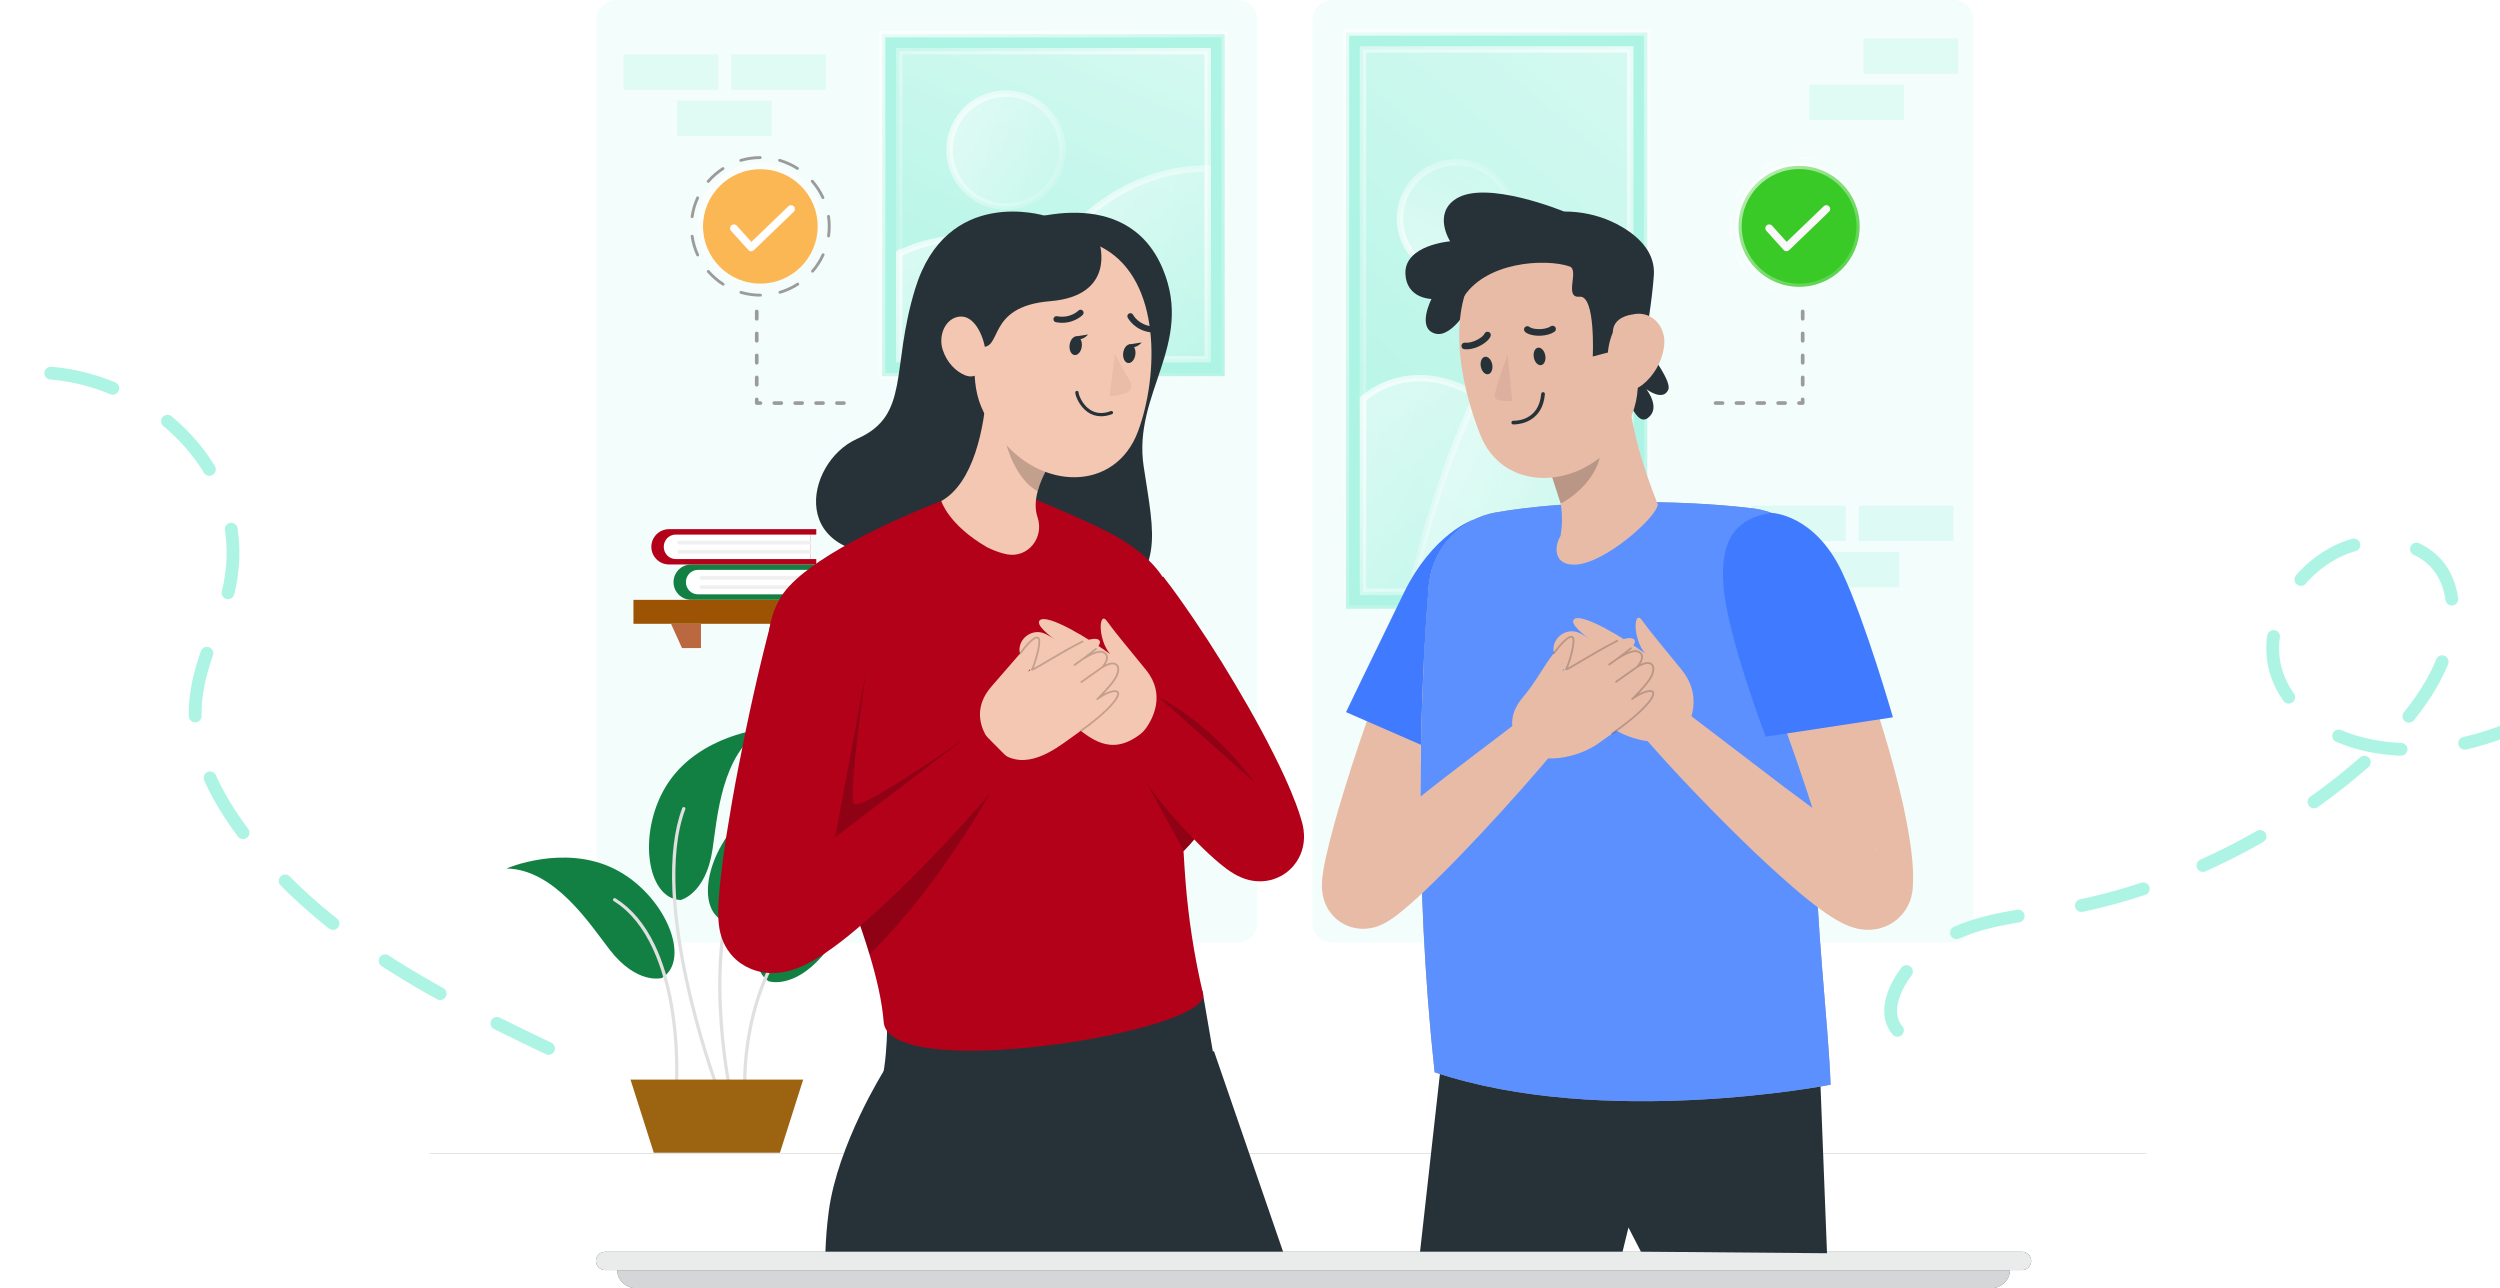 <svg width="390" height="201" viewBox="0 0 390 201" fill="none" xmlns="http://www.w3.org/2000/svg">
<path d="M304.709 147.058H207.892C206.161 147.058 204.752 145.651 204.752 143.923V3.136C204.752 1.407 206.16 0.001 207.892 0.001H304.709C306.44 0.001 307.849 1.407 307.849 3.136V143.922C307.85 145.651 306.441 147.058 304.709 147.058Z" fill="#F3FDFB"/>
<path d="M193.003 147.058H96.186C94.455 147.058 93.046 145.651 93.046 143.923V3.136C93.046 1.407 94.454 0.001 96.186 0.001H193.003C194.734 0.001 196.143 1.407 196.143 3.136V143.922C196.144 145.651 194.735 147.058 193.003 147.058Z" fill="#F3FDFB"/>
<path d="M334.826 179.888H67V180.021H334.826V179.888Z" fill="#E0E0E0"/>
<g filter="url(#filter0_b_696_2636)">
<path d="M191.054 5.833V5.333H190.554H138.116H137.616V5.833V58.183V58.683H138.116H190.554H191.054V58.183V5.833Z" fill="#AEF4E4" stroke="url(#paint0_radial_696_2636)"/>
<path d="M187.9 56.033H188.4V55.533V8.482V7.982H187.9L140.771 7.982H140.271V8.482V55.533V56.033H140.771L187.9 56.033Z" fill="url(#paint1_linear_696_2636)" stroke="url(#paint2_radial_696_2636)"/>
<path d="M161.176 44.848L160.727 44.629L160.641 44.803L160.696 44.99L163.856 55.675L163.962 56.033H164.335H187.9H188.4V55.533V26.78V26.27L187.89 26.28C178.681 26.461 171.883 31.067 167.406 35.596C165.166 37.861 163.5 40.114 162.392 41.8C161.838 42.644 161.424 43.348 161.147 43.842C161.008 44.089 160.904 44.284 160.834 44.418C160.799 44.485 160.773 44.536 160.755 44.572L160.734 44.613L160.729 44.624L160.727 44.627L160.727 44.628C160.727 44.628 160.727 44.629 161.176 44.848Z" fill="url(#paint3_linear_696_2636)" stroke="url(#paint4_radial_696_2636)"/>
<path d="M156.639 38.324C152.563 36.783 148.534 37.067 145.543 37.724C144.045 38.053 142.8 38.477 141.927 38.819C141.491 38.991 141.147 39.142 140.911 39.252C140.792 39.306 140.701 39.35 140.638 39.381C140.607 39.397 140.583 39.409 140.566 39.417L140.547 39.427L140.541 39.43L140.54 39.431L140.539 39.431C140.539 39.431 140.539 39.432 140.771 39.875L140.539 39.432L140.271 39.572V39.875V55.533V56.033H140.771H172.153H172.922L172.61 55.331L172.153 55.533C172.61 55.331 172.61 55.33 172.61 55.33L172.61 55.33L172.609 55.327L172.605 55.319L172.592 55.289C172.58 55.263 172.563 55.225 172.54 55.176C172.494 55.077 172.426 54.933 172.336 54.749C172.156 54.38 171.889 53.852 171.537 53.206C170.835 51.916 169.794 50.157 168.438 48.278C165.736 44.533 161.742 40.253 156.639 38.324ZM156.639 38.324L156.462 38.792L156.639 38.324Z" fill="url(#paint5_linear_696_2636)" stroke="url(#paint6_radial_696_2636)"/>
<path d="M158.342 32.087C163.148 31.313 166.416 26.795 165.639 21.996C164.863 17.197 160.337 13.936 155.532 14.711C150.727 15.485 147.459 20.003 148.235 24.802C149.011 29.601 153.537 32.862 158.342 32.087Z" fill="url(#paint7_linear_696_2636)" stroke="url(#paint8_radial_696_2636)"/>
</g>
<g filter="url(#filter1_b_696_2636)">
<path d="M256.975 5.562V5.062H256.475H210.47H209.97V5.562V94.477V94.977H210.47H256.475H256.975V94.477V5.562Z" fill="#AEF4E4" stroke="url(#paint9_radial_696_2636)"/>
<path d="M253.82 92.326H254.32V91.826L254.32 8.211V7.711H253.82L213.124 7.711H212.624V8.211V91.826V92.326H213.124L253.82 92.326Z" fill="url(#paint10_linear_696_2636)" stroke="url(#paint11_radial_696_2636)"/>
<path d="M235.985 34.976C236.463 30.138 232.923 25.83 228.078 25.353C223.234 24.876 218.918 28.409 218.44 33.247C217.962 38.086 221.503 42.393 226.347 42.87C231.191 43.348 235.507 39.814 235.985 34.976Z" fill="url(#paint12_linear_696_2636)" stroke="url(#paint13_radial_696_2636)"/>
<path d="M220.731 91.827L220.242 91.725L220.117 92.327H220.731H233.472H253.82H254.32V91.827V37.946V37.34L253.725 37.456C247.862 38.598 242.85 42.623 238.644 47.927C234.435 53.236 230.99 59.879 228.269 66.358C225.547 72.84 223.541 79.18 222.216 83.897C221.553 86.257 221.06 88.212 220.732 89.578C220.569 90.261 220.446 90.796 220.365 91.162C220.324 91.345 220.293 91.485 220.273 91.58L220.25 91.688L220.244 91.715L220.243 91.723L220.242 91.725C220.242 91.725 220.242 91.725 220.731 91.827Z" fill="url(#paint14_linear_696_2636)" stroke="url(#paint15_radial_696_2636)"/>
<path d="M213.124 62.485L212.777 62.124L212.624 62.272V62.485V91.827V92.327H213.124H250.995H251.693L251.469 91.667L250.995 91.827C251.469 91.667 251.469 91.666 251.469 91.666L251.468 91.665L251.467 91.661L251.462 91.646L251.442 91.589C251.425 91.539 251.399 91.465 251.365 91.369C251.296 91.177 251.194 90.895 251.058 90.536C250.787 89.816 250.384 88.783 249.85 87.527C248.784 85.016 247.198 81.606 245.121 78.017C240.982 70.866 234.826 62.884 226.845 59.985L226.845 59.985C222.564 58.43 219.052 58.95 216.608 59.87C215.389 60.329 214.438 60.886 213.79 61.331C213.466 61.553 213.217 61.748 213.047 61.889C212.962 61.959 212.896 62.016 212.851 62.056C212.829 62.077 212.811 62.093 212.799 62.104L212.784 62.118L212.78 62.122L212.778 62.123L212.778 62.124C212.777 62.124 212.777 62.124 213.124 62.485Z" fill="url(#paint16_linear_696_2636)" stroke="url(#paint17_radial_696_2636)"/>
</g>
<path d="M103.246 152.571C103.246 152.571 99.373 153.672 95.101 148.145C92.013 144.15 86.549 135.627 79.008 135.481C79.008 135.481 87.956 131.609 95.854 135.553C103.751 139.496 107.965 149.703 103.246 152.571Z" fill="#138043"/>
<path d="M105.553 168.58C105.549 168.58 105.545 168.58 105.54 168.58C105.399 168.573 105.291 168.453 105.298 168.312C105.3 168.26 105.548 162.932 104.488 156.868C103.514 151.302 101.206 143.956 95.746 140.574C95.626 140.499 95.589 140.342 95.663 140.222C95.738 140.103 95.895 140.066 96.015 140.14C98.505 141.682 100.569 144.132 102.15 147.421C103.407 150.038 104.364 153.19 104.993 156.79C106.062 162.908 105.811 168.284 105.808 168.338C105.802 168.474 105.689 168.58 105.553 168.58Z" fill="#E0E0E0"/>
<path d="M106.177 140.402C106.177 140.402 110.097 139.485 111.141 132.582C111.896 127.594 112.523 117.493 119.042 113.707C119.042 113.707 109.336 114.664 104.354 121.942C99.371 129.22 100.657 140.184 106.177 140.402Z" fill="#138043"/>
<path d="M111.572 169.031C111.468 169.031 111.37 168.967 111.332 168.863C111.306 168.793 108.721 161.678 106.835 152.901C105.726 147.743 105.072 143.025 104.89 138.881C104.661 133.683 105.179 129.371 106.429 126.064C106.479 125.932 106.627 125.865 106.758 125.915C106.891 125.965 106.957 126.112 106.907 126.244C104.126 133.601 105.605 144.743 107.335 152.794C109.213 161.537 111.786 168.618 111.812 168.689C111.86 168.822 111.792 168.968 111.659 169.016C111.631 169.026 111.602 169.031 111.572 169.031Z" fill="#E0E0E0"/>
<path d="M113.035 143.781C113.035 143.781 117.025 144.325 120.472 138.251C122.963 133.861 127.167 124.652 134.612 123.444C134.612 123.444 125.204 120.873 117.945 125.891C110.685 130.908 107.958 141.607 113.035 143.781Z" fill="#138043"/>
<path d="M113.647 169.03C113.527 169.03 113.42 168.946 113.396 168.824C113.382 168.758 112.076 162.044 112.038 154.014C112.015 149.293 112.43 145.045 113.268 141.388C114.32 136.798 116.049 133.128 118.407 130.48C118.501 130.375 118.662 130.365 118.768 130.459C118.873 130.552 118.883 130.714 118.789 130.819C113.569 136.683 112.514 146.668 112.55 154.012C112.588 161.993 113.885 168.659 113.898 168.725C113.925 168.864 113.835 168.998 113.696 169.025C113.68 169.029 113.663 169.03 113.647 169.03Z" fill="#E0E0E0"/>
<path d="M119.889 153.07C119.889 153.07 123.691 154.394 128.277 149.125C131.593 145.317 137.546 137.125 145.082 137.418C145.082 137.418 136.374 133.032 128.261 136.51C120.147 139.987 115.345 149.932 119.889 153.07Z" fill="#138043"/>
<path d="M116.187 169.029C116.049 169.029 115.935 168.919 115.932 168.781C115.93 168.735 115.816 164.116 117.213 158.433C118.035 155.092 119.21 152.038 120.707 149.358C122.581 146.001 124.968 143.222 127.799 141.099C127.912 141.014 128.073 141.037 128.157 141.15C128.242 141.263 128.219 141.423 128.106 141.507C121.819 146.221 118.982 153.38 117.71 158.554C116.329 164.171 116.441 168.72 116.443 168.766C116.446 168.906 116.335 169.024 116.194 169.028C116.192 169.029 116.19 169.029 116.187 169.029Z" fill="#E0E0E0"/>
<path d="M125.297 168.414L121.672 179.829H101.989L98.357 168.414H125.297Z" fill="#9C6411"/>
<path d="M129.949 88.906H130.797V88.061H107.827C107.066 88.061 106.375 88.368 105.877 88.867C105.379 89.364 105.069 90.052 105.069 90.814C105.069 92.335 106.303 93.567 107.827 93.567H130.798V92.722H129.949L129.949 88.906Z" fill="#138043"/>
<path d="M129.943 88.902V92.719H108.866C107.837 92.719 107.004 91.864 107.004 90.811C107.004 90.284 107.213 89.807 107.549 89.461C107.887 89.116 108.352 88.902 108.866 88.902H129.943Z" fill="white"/>
<path d="M129.947 89.865V90.449H109.414C109.254 90.449 109.123 90.318 109.123 90.158V90.157C109.123 89.997 109.254 89.866 109.414 89.866L129.947 89.865Z" fill="#F0F0F0"/>
<path d="M129.947 91.301V91.884H109.414C109.254 91.884 109.123 91.753 109.123 91.593V91.592C109.123 91.432 109.254 91.301 109.414 91.301H129.947Z" fill="#F0F0F0"/>
<path d="M126.49 83.394H127.339V82.549H104.368C103.607 82.549 102.916 82.856 102.418 83.355C101.92 83.853 101.61 84.541 101.61 85.302C101.61 86.824 102.844 88.056 104.368 88.056H127.339V87.211H126.49V83.394Z" fill="#B30119"/>
<path d="M126.485 83.393V87.21H105.407C104.378 87.21 103.545 86.355 103.545 85.302C103.545 84.774 103.754 84.298 104.09 83.951C104.428 83.606 104.893 83.393 105.407 83.393H126.485V83.393Z" fill="white"/>
<path d="M126.483 84.36V84.944H105.951C105.79 84.944 105.659 84.813 105.659 84.653V84.651C105.659 84.491 105.79 84.36 105.951 84.36H126.483Z" fill="#F0F0F0"/>
<path d="M126.482 85.801V86.384H105.95C105.789 86.384 105.658 86.253 105.658 86.093V86.092C105.658 85.932 105.789 85.801 105.95 85.801H126.482Z" fill="#F0F0F0"/>
<path d="M155.064 93.577H98.82V97.313H155.064V93.577Z" fill="#9D5304"/>
<path d="M109.351 101.103V97.314H104.679L106.392 101.103H109.351Z" fill="#BB6740"/>
<path d="M143.425 101.103V97.314H148.097L146.384 101.103H143.425Z" fill="#E0E0E0"/>
<path opacity="0.3" d="M112.045 8.483H97.289V13.998H112.045V8.483Z" fill="#AEF4E4"/>
<path opacity="0.3" d="M128.835 8.483H114.079V13.998H128.835V8.483Z" fill="#AEF4E4"/>
<path opacity="0.3" d="M120.393 15.702H105.638V21.216H120.393V15.702Z" fill="#AEF4E4"/>
<path d="M287.936 78.889H273.181V84.403H287.936V78.889Z" fill="#DEFAF4"/>
<path d="M304.726 78.889H289.971V84.403H304.726V78.889Z" fill="#DEFAF4"/>
<path d="M296.284 86.107H281.528V91.622H296.284V86.107Z" fill="#DEFAF4"/>
<path opacity="0.3" d="M305.468 5.995H290.712V11.509H305.468V5.995Z" fill="#AEF4E4"/>
<path opacity="0.3" d="M297.025 13.214H282.27V18.728H297.025V13.214Z" fill="#AEF4E4"/>
<path d="M315.443 198.132H94.396C93.607 198.132 92.968 197.493 92.968 196.705C92.968 195.918 93.607 195.279 94.396 195.279H315.443C316.232 195.279 316.871 195.918 316.871 196.705C316.871 197.493 316.232 198.132 315.443 198.132Z" fill="#263238"/>
<path opacity="0.9" d="M315.443 198.132H94.396C93.607 198.132 92.968 197.493 92.968 196.705C92.968 195.918 93.607 195.279 94.396 195.279H315.443C316.232 195.279 316.871 195.918 316.871 196.705C316.871 197.493 316.232 198.132 315.443 198.132Z" fill="white"/>
<path d="M313.556 198.148H96.282C96.282 199.723 97.688 201 99.423 201H310.416C312.15 201 313.556 199.723 313.556 198.148Z" fill="#263238"/>
<path opacity="0.8" d="M313.556 198.148H96.282C96.282 199.723 97.688 201 99.423 201H310.416C312.15 201 313.556 199.723 313.556 198.148Z" fill="white"/>
<g filter="url(#filter2_b_696_2636)">
<path d="M280.615 46.043V46.267C280.49 46.267 280.412 46.167 280.412 46.043C280.412 45.919 280.534 45.819 280.658 45.819C281.666 45.819 282.662 45.676 283.62 45.395C283.741 45.36 283.865 45.428 283.899 45.547C283.934 45.666 283.866 45.791 283.747 45.826C282.747 46.119 281.708 46.268 280.653 46.268L280.615 46.043ZM277.527 45.813C276.526 45.515 275.573 45.075 274.693 44.505C274.589 44.437 274.56 44.298 274.627 44.194C274.694 44.09 274.833 44.06 274.938 44.128C275.781 44.675 276.695 45.098 277.655 45.383C277.774 45.419 277.842 45.544 277.806 45.662C277.777 45.76 277.688 45.823 277.591 45.823C277.569 45.822 277.548 45.82 277.527 45.813ZM286.275 44.461C286.208 44.356 286.238 44.218 286.342 44.151C287.186 43.608 287.947 42.95 288.605 42.192C288.687 42.099 288.828 42.09 288.923 42.17C289.016 42.251 289.027 42.393 288.945 42.487C288.259 43.276 287.465 43.962 286.587 44.528C286.549 44.552 286.507 44.564 286.465 44.564C286.391 44.564 286.318 44.528 286.275 44.461ZM272.343 42.454C271.658 41.661 271.092 40.777 270.661 39.829C270.609 39.716 270.659 39.583 270.772 39.531C270.885 39.481 271.018 39.53 271.07 39.643C271.484 40.552 272.027 41.4 272.683 42.16C272.764 42.254 272.754 42.396 272.66 42.477C272.617 42.513 272.565 42.531 272.513 42.531C272.45 42.532 272.387 42.506 272.343 42.454ZM290.339 39.979C290.227 39.927 290.177 39.794 290.229 39.681C290.648 38.77 290.933 37.807 291.076 36.816C291.094 36.693 291.209 36.603 291.33 36.626C291.454 36.643 291.539 36.757 291.521 36.88C291.372 37.913 291.075 38.919 290.638 39.869C290.6 39.951 290.519 39.999 290.434 39.999C290.402 40 290.37 39.993 290.339 39.979ZM269.789 36.836C269.719 36.333 269.684 35.82 269.684 35.311C269.684 34.779 269.723 34.244 269.799 33.72C269.817 33.597 269.928 33.514 270.054 33.53C270.177 33.547 270.262 33.661 270.244 33.784C270.171 34.287 270.133 34.8 270.133 35.31C270.133 35.798 270.167 36.291 270.235 36.773C270.252 36.896 270.166 37.01 270.043 37.027C270.032 37.028 270.022 37.029 270.011 37.029C269.901 37.029 269.805 36.948 269.789 36.836ZM291.079 33.827C290.938 32.835 290.655 31.87 290.238 30.959C290.186 30.846 290.236 30.713 290.349 30.661C290.461 30.611 290.594 30.659 290.646 30.773C291.081 31.723 291.376 32.729 291.523 33.764C291.541 33.886 291.455 34 291.333 34.017C291.322 34.019 291.311 34.02 291.3 34.02C291.191 34.02 291.095 33.939 291.079 33.827ZM270.798 31.031C270.685 30.979 270.636 30.846 270.688 30.733C271.126 29.786 271.697 28.907 272.386 28.118C272.467 28.024 272.61 28.015 272.703 28.097C272.796 28.178 272.806 28.32 272.724 28.414C272.064 29.17 271.516 30.014 271.096 30.922C271.058 31.004 270.976 31.052 270.891 31.052C270.86 31.052 270.828 31.045 270.798 31.031ZM288.619 28.445C287.962 27.687 287.202 27.027 286.361 26.483C286.257 26.415 286.227 26.276 286.294 26.172C286.361 26.068 286.501 26.038 286.605 26.105C287.483 26.673 288.275 27.361 288.96 28.151C289.04 28.245 289.03 28.387 288.937 28.468C288.894 28.504 288.842 28.522 288.79 28.522C288.727 28.523 288.664 28.497 288.619 28.445ZM274.681 26.392C274.614 26.288 274.644 26.149 274.748 26.082C275.631 25.517 276.587 25.082 277.589 24.791C277.709 24.756 277.834 24.825 277.868 24.943C277.903 25.062 277.834 25.187 277.715 25.221C276.754 25.501 275.838 25.918 274.991 26.46C274.953 26.484 274.911 26.496 274.87 26.496C274.796 26.496 274.724 26.459 274.681 26.392ZM283.642 25.233C282.683 24.95 281.687 24.806 280.68 24.804C280.556 24.804 280.455 24.703 280.456 24.579C280.456 24.455 280.556 24.355 280.681 24.355H280.681C281.731 24.357 282.771 24.507 283.77 24.803C283.889 24.838 283.957 24.962 283.921 25.081C283.893 25.179 283.803 25.242 283.706 25.242C283.684 25.243 283.663 25.239 283.642 25.233Z" fill="url(#paint18_linear_696_2636)"/>
<path d="M280.659 44.748C285.877 44.748 290.11 40.524 290.11 35.312C290.11 30.1 285.877 25.876 280.659 25.876C275.44 25.876 271.208 30.1 271.208 35.312C271.208 40.524 275.44 44.748 280.659 44.748Z" fill="#39CA28" stroke="url(#paint19_radial_696_2636)"/>
<path d="M278.692 39.19C278.685 39.19 278.678 39.19 278.671 39.189C278.509 39.184 278.355 39.112 278.247 38.992L275.548 36.005C275.326 35.76 275.345 35.381 275.592 35.16C275.838 34.938 276.217 34.958 276.439 35.203L278.722 37.731L284.497 32.174C284.735 31.945 285.115 31.952 285.345 32.19C285.574 32.428 285.567 32.807 285.328 33.036L279.107 39.023C278.996 39.13 278.847 39.19 278.692 39.19Z" fill="#F9F9F9"/>
</g>
<path d="M280.933 60.018V58.875C280.933 58.717 281.061 58.589 281.219 58.589C281.378 58.589 281.506 58.717 281.506 58.875V60.018C281.506 60.177 281.378 60.304 281.219 60.304C281.061 60.304 280.933 60.177 280.933 60.018ZM280.933 56.589V55.446C280.933 55.287 281.061 55.16 281.219 55.16C281.378 55.16 281.506 55.287 281.506 55.446V56.589C281.506 56.747 281.378 56.875 281.219 56.875C281.061 56.875 280.933 56.747 280.933 56.589ZM280.933 53.16V52.017C280.933 51.858 281.061 51.731 281.219 51.731C281.378 51.731 281.506 51.858 281.506 52.017V53.16C281.506 53.318 281.378 53.446 281.219 53.446C281.061 53.446 280.933 53.317 280.933 53.16ZM280.933 49.73V48.587C280.933 48.429 281.061 48.301 281.219 48.301C281.378 48.301 281.506 48.429 281.506 48.587V49.73C281.506 49.889 281.378 50.016 281.219 50.016C281.061 50.016 280.933 49.889 280.933 49.73Z" fill="#9B9B9B"/>
<path d="M280.645 63.162H281.218C281.377 63.162 281.505 63.034 281.505 62.876V62.304C281.505 62.145 281.377 62.018 281.218 62.018C281.06 62.018 280.932 62.145 280.932 62.304V62.59H280.645C280.486 62.59 280.358 62.718 280.358 62.876C280.358 63.034 280.486 63.162 280.645 63.162Z" fill="#9B9B9B"/>
<path d="M267.34 62.877C267.34 62.719 267.468 62.591 267.626 62.591H268.712C268.87 62.591 268.998 62.719 268.998 62.877C268.998 63.035 268.87 63.163 268.712 63.163H267.626C267.468 63.163 267.34 63.035 267.34 62.877ZM270.595 62.877C270.595 62.719 270.723 62.591 270.882 62.591H271.967C272.125 62.591 272.253 62.719 272.253 62.877C272.253 63.035 272.125 63.163 271.967 63.163H270.882C270.723 63.163 270.595 63.035 270.595 62.877ZM273.85 62.877C273.85 62.719 273.978 62.591 274.137 62.591H275.222C275.381 62.591 275.509 62.719 275.509 62.877C275.509 63.035 275.381 63.163 275.222 63.163H274.137C273.978 63.163 273.85 63.035 273.85 62.877ZM277.105 62.877C277.105 62.719 277.233 62.591 277.392 62.591H278.477C278.636 62.591 278.764 62.719 278.764 62.877C278.764 63.035 278.636 63.163 278.477 63.163H277.392C277.233 63.163 277.105 63.035 277.105 62.877Z" fill="#9B9B9B"/>
<g filter="url(#filter3_b_696_2636)">
<path d="M118.616 46.27C117.562 46.27 116.523 46.122 115.523 45.829C115.404 45.794 115.336 45.669 115.37 45.55C115.405 45.431 115.529 45.363 115.649 45.398C116.608 45.679 117.605 45.821 118.612 45.821C118.736 45.821 118.859 45.922 118.859 46.045C118.859 46.169 118.78 46.27 118.656 46.27V46.045L118.616 46.27ZM121.68 45.826C121.583 45.826 121.493 45.763 121.465 45.665C121.429 45.547 121.497 45.421 121.616 45.386C122.575 45.1 123.489 44.679 124.332 44.131C124.437 44.063 124.577 44.093 124.644 44.197C124.711 44.301 124.682 44.44 124.578 44.508C123.698 45.078 122.745 45.519 121.745 45.816C121.723 45.823 121.701 45.826 121.68 45.826ZM112.806 44.567C112.764 44.567 112.722 44.556 112.684 44.532C111.805 43.966 111.012 43.279 110.326 42.49C110.244 42.396 110.254 42.255 110.348 42.173C110.441 42.093 110.583 42.102 110.665 42.196C111.323 42.953 112.084 43.612 112.927 44.154C113.032 44.221 113.062 44.36 112.995 44.464C112.952 44.531 112.88 44.567 112.806 44.567ZM126.757 42.535C126.705 42.535 126.653 42.518 126.611 42.481C126.516 42.4 126.506 42.258 126.587 42.164C127.244 41.403 127.786 40.556 128.2 39.647C128.252 39.533 128.386 39.484 128.498 39.535C128.611 39.587 128.662 39.72 128.61 39.833C128.178 40.781 127.612 41.665 126.928 42.458C126.883 42.509 126.821 42.535 126.757 42.535ZM108.837 40.003C108.752 40.003 108.67 39.955 108.632 39.873C108.195 38.923 107.899 37.917 107.75 36.883C107.732 36.761 107.817 36.647 107.94 36.629C108.062 36.607 108.177 36.697 108.195 36.82C108.338 37.811 108.623 38.775 109.042 39.685C109.094 39.798 109.044 39.931 108.931 39.983C108.901 39.997 108.869 40.003 108.837 40.003ZM129.259 37.033C129.249 37.033 129.238 37.032 129.227 37.031C129.104 37.013 129.018 36.9 129.035 36.777C129.103 36.295 129.137 35.803 129.137 35.314C129.137 34.804 129.1 34.29 129.026 33.788C129.009 33.665 129.093 33.551 129.216 33.534C129.342 33.518 129.453 33.601 129.471 33.724C129.548 34.248 129.587 34.782 129.587 35.315C129.587 35.824 129.551 36.336 129.481 36.84C129.466 36.951 129.369 37.033 129.259 37.033ZM107.969 34.024C107.959 34.024 107.948 34.023 107.937 34.021C107.814 34.004 107.729 33.89 107.746 33.768C107.893 32.733 108.188 31.727 108.623 30.776C108.675 30.663 108.81 30.614 108.921 30.665C109.034 30.717 109.084 30.85 109.032 30.963C108.615 31.874 108.332 32.839 108.191 33.831C108.176 33.942 108.08 34.024 107.969 34.024ZM128.378 31.055C128.293 31.055 128.212 31.007 128.174 30.925C127.754 30.017 127.206 29.173 126.545 28.417C126.464 28.323 126.473 28.181 126.567 28.1C126.661 28.018 126.803 28.028 126.884 28.121C127.573 28.91 128.145 29.789 128.582 30.736C128.634 30.848 128.585 30.982 128.472 31.034C128.442 31.048 128.41 31.055 128.378 31.055ZM110.481 28.526C110.429 28.526 110.377 28.508 110.334 28.472C110.24 28.39 110.23 28.249 110.311 28.155C110.996 27.365 111.788 26.677 112.666 26.109C112.77 26.042 112.909 26.072 112.977 26.176C113.044 26.28 113.014 26.419 112.91 26.487C112.068 27.031 111.307 27.691 110.651 28.449C110.607 28.5 110.544 28.526 110.481 28.526ZM124.4 26.499C124.359 26.499 124.317 26.488 124.279 26.463C123.433 25.922 122.516 25.504 121.555 25.225C121.436 25.19 121.368 25.065 121.402 24.947C121.437 24.827 121.561 24.759 121.681 24.794C122.683 25.086 123.639 25.52 124.522 26.086C124.626 26.152 124.657 26.291 124.59 26.396C124.547 26.463 124.474 26.499 124.4 26.499ZM115.565 25.246C115.468 25.246 115.378 25.183 115.35 25.085C115.314 24.966 115.382 24.841 115.501 24.806C116.501 24.511 117.539 24.36 118.59 24.358C118.714 24.358 118.815 24.459 118.815 24.582C118.816 24.706 118.715 24.807 118.591 24.808C117.584 24.81 116.587 24.954 115.629 25.237C115.608 25.243 115.586 25.246 115.565 25.246Z" fill="#9B9B9B"/>
<g filter="url(#filter4_b_696_2636)">
<path d="M118.612 44.25C123.555 44.25 127.563 40.25 127.563 35.315C127.563 30.38 123.555 26.379 118.612 26.379C113.669 26.379 109.661 30.38 109.661 35.315C109.661 40.25 113.669 44.25 118.612 44.25Z" fill="#FCB755"/>
<path d="M118.612 44.75C123.831 44.75 128.063 40.527 128.063 35.315C128.063 30.103 123.831 25.879 118.612 25.879C113.393 25.879 109.161 30.103 109.161 35.315C109.161 40.527 113.393 44.75 118.612 44.75Z" stroke="url(#paint20_radial_696_2636)"/>
</g>
<path d="M117.186 39.194C117.179 39.194 117.172 39.194 117.165 39.193C117.003 39.188 116.849 39.116 116.741 38.996L114.042 36.009C113.82 35.763 113.84 35.385 114.086 35.163C114.332 34.941 114.711 34.962 114.933 35.207L117.216 37.735L122.991 32.178C123.229 31.949 123.609 31.956 123.839 32.194C124.068 32.432 124.061 32.811 123.823 33.04L117.602 39.027C117.49 39.134 117.341 39.194 117.186 39.194Z" fill="white"/>
</g>
<path d="M118.052 60.306C117.894 60.306 117.766 60.179 117.766 60.02V58.877C117.766 58.719 117.894 58.591 118.052 58.591C118.211 58.591 118.339 58.719 118.339 58.877V60.02C118.339 60.179 118.211 60.306 118.052 60.306ZM118.052 56.877C117.894 56.877 117.766 56.749 117.766 56.591V55.448C117.766 55.289 117.894 55.161 118.052 55.161C118.211 55.161 118.339 55.289 118.339 55.448V56.591C118.339 56.749 118.211 56.877 118.052 56.877ZM118.052 53.448C117.894 53.448 117.766 53.32 117.766 53.161V52.019C117.766 51.861 117.894 51.733 118.052 51.733C118.211 51.733 118.339 51.861 118.339 52.019V53.161C118.339 53.319 118.211 53.448 118.052 53.448ZM118.052 50.018C117.894 50.018 117.766 49.89 117.766 49.732V48.589C117.766 48.431 117.894 48.303 118.052 48.303C118.211 48.303 118.339 48.431 118.339 48.589V49.732C118.339 49.89 118.211 50.018 118.052 50.018Z" fill="#9B9B9B"/>
<path d="M118.625 63.164H118.052C117.894 63.164 117.766 63.036 117.766 62.878V62.306C117.766 62.147 117.894 62.02 118.052 62.02C118.211 62.02 118.339 62.147 118.339 62.306V62.592H118.625C118.784 62.592 118.912 62.719 118.912 62.878C118.912 63.036 118.784 63.164 118.625 63.164Z" fill="#9B9B9B"/>
<path d="M131.648 63.165H130.562C130.404 63.165 130.276 63.037 130.276 62.879C130.276 62.721 130.404 62.593 130.562 62.593H131.648C131.806 62.593 131.934 62.721 131.934 62.879C131.934 63.037 131.806 63.165 131.648 63.165ZM128.392 63.165H127.307C127.148 63.165 127.02 63.037 127.02 62.879C127.02 62.721 127.148 62.593 127.307 62.593H128.392C128.55 62.593 128.678 62.721 128.678 62.879C128.679 63.037 128.55 63.165 128.392 63.165ZM125.137 63.165H124.052C123.893 63.165 123.765 63.037 123.765 62.879C123.765 62.721 123.893 62.593 124.052 62.593H125.137C125.295 62.593 125.423 62.721 125.423 62.879C125.423 63.037 125.295 63.165 125.137 63.165ZM121.882 63.165H120.796C120.638 63.165 120.51 63.037 120.51 62.879C120.51 62.721 120.638 62.593 120.796 62.593H121.882C122.04 62.593 122.168 62.721 122.168 62.879C122.168 63.037 122.04 63.165 121.882 63.165Z" fill="#9B9B9B"/>
<path d="M224.786 166.109L221.528 195.262H253.12L254.04 191.489L255.984 195.262L285.014 195.505L283.935 167.736L224.786 166.109Z" fill="#263238"/>
<path d="M273.493 79.312C261.551 77.842 244.611 77.977 233.365 79.935C227.639 80.931 223.349 85.705 222.878 91.489C221.481 108.613 220.528 137.139 223.804 167.272C250.266 176.135 285.565 169.216 285.565 169.216C285.311 160.573 283.129 142.461 283.275 131.609C283.466 117.311 284.745 108.39 284.608 93.797C284.539 86.641 280.607 80.187 273.493 79.312Z" fill="#9B9B9B"/>
<path d="M273.493 79.312C261.551 77.842 244.611 77.977 233.365 79.935C227.639 80.931 223.349 85.705 222.878 91.489C221.481 108.613 220.528 137.139 223.804 167.272C250.266 176.135 285.565 169.216 285.565 169.216C285.311 160.573 283.129 142.461 283.275 131.609C283.466 117.311 284.745 108.39 284.608 93.797C284.539 86.641 280.607 80.187 273.493 79.312Z" fill="#5B90FE"/>
<path d="M242.542 102.274C241.599 99.922 244.171 97.649 246.445 98.772C247.196 99.143 247.741 99.505 248.404 100.048C247.055 99.023 244.929 97.391 245.503 96.668C246.544 95.362 253.593 99.683 256.626 101.944C254.587 99.403 254.922 95.063 256.12 96.72C257.502 98.659 259.466 100.929 262.319 104.465C266.296 109.371 262.735 114.138 262.735 114.138C259.282 117.155 253.575 115.226 250.681 113.044C247.788 110.849 241.892 106.529 242.54 104.725C242.799 104.022 244.618 105.242 245.786 106.106C244.143 104.774 242.929 103.192 242.584 102.375C242.569 102.341 242.555 102.307 242.542 102.274Z" fill="#E8BBA7"/>
<path d="M254.499 109.15C254.464 109.179 254.424 109.207 254.39 109.236C254.43 109.207 254.465 109.184 254.505 109.156C255.696 108.34 257.446 107.271 257.676 107.955C257.682 107.972 257.688 107.983 257.688 108.001C257.74 108.202 257.717 108.437 257.619 108.69C257.055 110.252 253.987 112.637 251.409 114.498C250.626 115.073 249.889 115.59 249.28 116.021C246.321 118.112 240.042 119.659 237.813 116.605C237.813 116.605 233.577 113.396 237.704 108.61C239.493 106.524 241.159 103.369 242.345 101.985C243.111 101.088 243.767 100.301 244.331 99.56C244.337 99.554 244.342 99.543 244.348 99.537C244.589 99.221 244.797 99.135 244.946 99.221C245.032 99.255 245.102 99.353 245.153 99.485C245.263 99.761 245.309 100.203 245.263 100.743C245.211 101.467 245.015 102.352 244.636 103.203C244.394 103.749 244.077 104.277 243.68 104.742C243.836 104.633 243.997 104.524 244.17 104.403C244.308 104.311 244.452 104.219 244.601 104.121C246.149 103.11 248.238 101.875 250.138 100.95C250.955 100.548 251.744 100.203 252.434 99.956C253.689 99.513 254.644 99.381 254.961 99.812C255.185 100.111 254.961 100.553 254.518 101.03C254.057 101.535 253.361 102.087 252.699 102.57C253.091 102.317 253.482 102.105 253.954 101.886C254.656 101.564 255.381 101.559 256.014 101.777C256.163 101.921 256.255 102.087 256.29 102.288C256.376 102.73 256.152 103.225 255.916 103.587C256.711 103.213 257.355 103.184 257.747 103.524C257.793 103.564 257.833 103.61 257.868 103.656C258.04 104.225 258.029 104.868 257.747 105.506C257.735 105.541 257.718 105.575 257.707 105.609C257.637 105.758 257.534 105.936 257.407 106.132C257.252 106.362 257.067 106.603 256.872 106.844C256.797 106.936 256.717 107.034 256.636 107.126C256.607 107.166 256.573 107.201 256.538 107.241C255.99 107.863 255.293 108.529 254.499 109.15Z" fill="#E8BBA7"/>
<g opacity="0.2">
<path d="M244.327 104.559C244.273 104.559 244.245 104.536 244.214 104.504C244.187 104.476 244.131 104.396 244.21 104.273C244.52 103.787 245.593 100.41 245.274 99.596C245.236 99.501 245.195 99.49 245.181 99.486C244.649 99.35 243.291 100.935 242.553 101.968C242.507 102.034 242.417 102.049 242.352 102.002C242.288 101.956 242.273 101.866 242.319 101.801C242.657 101.328 244.389 98.979 245.255 99.208C245.344 99.232 245.467 99.3 245.542 99.492C245.871 100.333 244.999 103.194 244.583 104.16C244.986 103.955 245.78 103.485 246.609 102.994C248.164 102.071 250.295 100.808 252.228 99.841C252.298 99.806 252.385 99.834 252.421 99.905C252.456 99.976 252.428 100.063 252.356 100.098C250.433 101.059 248.307 102.32 246.756 103.241C244.971 104.299 244.507 104.559 244.327 104.559Z" fill="black"/>
</g>
<g opacity="0.2">
<path d="M258.049 108.056C258.279 109.079 255.69 111.682 251.609 114.538C251.586 114.555 251.557 114.561 251.529 114.561C251.483 114.561 251.436 114.538 251.408 114.497C251.361 114.434 251.379 114.342 251.442 114.302C255.326 111.59 257.117 109.671 257.617 108.689C257.756 108.436 257.802 108.247 257.773 108.12C257.761 108.086 257.744 108.04 257.686 108C257.658 107.988 257.617 107.971 257.56 107.96C256.507 107.793 254.723 109.161 254.7 109.172C254.642 109.218 254.556 109.212 254.504 109.155C254.504 109.155 254.504 109.149 254.498 109.149C254.452 109.091 254.458 109.011 254.515 108.959C254.538 108.936 256.961 106.586 257.508 105.391C257.854 104.633 257.871 104.012 257.554 103.737C257.186 103.415 256.386 103.581 255.465 104.168L255.454 104.173L252.191 106.477C252.168 106.494 252.139 106.5 252.11 106.5C252.064 106.5 252.018 106.483 251.989 106.443C251.943 106.374 251.96 106.288 252.024 106.242L255.299 103.932C255.304 103.932 255.304 103.926 255.31 103.926C255.436 103.777 256.127 102.961 256.006 102.341C255.96 102.106 255.811 101.933 255.534 101.801C254.855 101.473 253.451 102.192 252.346 102.904C251.926 103.22 251.494 103.53 251.103 103.8C251.04 103.84 250.953 103.829 250.907 103.766C250.861 103.703 250.873 103.617 250.93 103.571C250.982 103.525 251.5 103.117 252.191 102.669C253.29 101.847 254.32 101.031 254.332 101.019C254.39 100.973 254.47 100.979 254.516 101.031C254.522 101.031 254.527 101.037 254.533 101.042C254.585 101.106 254.573 101.198 254.51 101.244C254.504 101.249 254.257 101.45 253.877 101.744C254.556 101.462 255.206 101.324 255.655 101.542C255.799 101.611 255.914 101.686 256.012 101.778C256.161 101.922 256.254 102.088 256.288 102.289C256.375 102.731 256.15 103.225 255.915 103.587C256.709 103.214 257.353 103.185 257.745 103.524C257.791 103.564 257.831 103.61 257.866 103.656C258.171 104.053 258.136 104.714 257.774 105.512C257.688 105.702 257.561 105.908 257.405 106.132C257.25 106.362 257.066 106.603 256.87 106.845C256.795 106.937 256.715 107.034 256.634 107.126C256.605 107.166 256.571 107.201 256.536 107.241C256.242 107.586 255.932 107.925 255.649 108.218C256.265 107.885 257.019 107.58 257.612 107.678C257.848 107.718 258.003 107.855 258.049 108.056Z" fill="black"/>
</g>
<path d="M243.991 33.002C243.991 33.002 231.926 28.012 227.184 30.986C223.451 33.327 226.221 37.645 226.221 37.645C226.221 37.645 219.029 38.208 219.244 42.749C219.427 46.606 223.314 46.64 223.314 46.64C223.314 46.64 220.97 51.153 223.828 52.024C226.685 52.894 229.693 46.952 229.693 46.952L243.991 33.002Z" fill="#263238"/>
<path d="M257.504 55.187C257.504 55.187 260.815 59.525 260.252 60.797C259.41 62.702 256.821 60.701 256.821 60.701C256.821 60.701 259.198 63.652 257.036 65.229C254.874 66.805 253.056 59.416 253.056 59.416L257.504 55.187Z" fill="#263238"/>
<path d="M238.658 33.785C243.47 32.362 248.706 32.853 253.027 35.402C255.849 37.066 258.246 39.512 257.999 42.975C257.421 51.056 254.437 64.465 254.437 64.465L227.752 49.889C227.752 49.889 226.282 43.177 229.387 38.775C231.003 36.483 235.101 34.837 238.658 33.785Z" fill="#263238"/>
<path d="M241.946 73.883L241.945 73.893C241.964 73.929 241.972 73.952 241.989 73.988L243.47 78.554C243.623 79.495 243.687 80.436 243.664 81.354C243.648 82.13 243.567 82.886 243.445 83.616C242.501 85.068 242.191 88.262 245.818 88.079C250.395 87.856 258.427 80.722 258.619 78.69C256.159 72.561 253.987 65.356 254.002 59.371L249.088 65.296L241.946 73.883Z" fill="#E8BBA7"/>
<g opacity="0.2">
<path d="M241.988 73.988L243.469 78.555C246.262 77.094 249.104 74.117 249.623 71.037C249.983 68.814 248.879 66.815 247.986 66.751L241.988 73.988Z" fill="black"/>
</g>
<path d="M229.871 64.917C230.196 65.91 230.554 66.886 230.931 67.847C234.293 76.333 245.017 76.532 251.311 69.802C251.32 69.789 251.319 69.778 251.33 69.776C251.888 69.178 252.414 68.528 252.895 67.816C256.814 62.041 255.519 57.838 254.351 48.197C253.185 38.567 242.499 33.094 233.985 38.523C226.127 43.533 226.593 54.991 229.871 64.917Z" fill="#E8BBA7"/>
<path d="M240.416 52.368C239.4 52.425 238.4 52.206 237.923 51.787C237.708 51.598 237.687 51.272 237.876 51.057C238.066 50.843 238.393 50.822 238.607 51.011C239.027 51.38 240.903 51.568 241.918 50.9C242.156 50.743 242.478 50.809 242.635 51.047C242.792 51.285 242.727 51.605 242.488 51.763C241.925 52.134 241.166 52.326 240.416 52.368Z" fill="#263238"/>
<path d="M230.563 54.093C231.496 53.689 232.292 53.046 232.531 52.458C232.638 52.193 232.51 51.892 232.245 51.785C231.979 51.678 231.678 51.806 231.571 52.07C231.361 52.589 229.769 53.597 228.561 53.453C228.278 53.419 228.02 53.622 227.986 53.905C227.952 54.189 228.155 54.445 228.439 54.48C229.109 54.559 229.874 54.391 230.563 54.093Z" fill="#263238"/>
<path d="M236.314 66.209C236.153 66.216 236.058 66.213 236.052 66.212C235.892 66.204 235.77 66.068 235.778 65.909C235.786 65.75 235.921 65.63 236.082 65.634C236.239 65.643 240.06 65.778 240.426 61.439C240.439 61.28 240.582 61.157 240.738 61.174C240.899 61.188 241.016 61.328 241.004 61.487C240.649 65.697 237.287 66.162 236.314 66.209Z" fill="#263238"/>
<path d="M254.508 49.094C254.508 49.094 251.591 49.387 251.6 51.893C251.609 54.398 251.885 54.713 251.885 54.713L248.471 55.615C248.471 55.615 248.931 46.036 246.421 46.287C243.912 46.539 246.414 42.112 244.87 41.572C241.227 40.298 231.502 40.716 228.059 46.755C228.059 46.755 228.749 40.938 233.199 37.59C237.649 34.241 246.896 33.102 250.887 37.458C254.877 41.812 254.508 49.094 254.508 49.094Z" fill="#263238"/>
<path d="M259.618 53.803C259.371 56.408 257.942 58.656 256.26 60C253.73 62.02 251.202 60.067 250.847 57.023C250.527 54.283 251.457 49.93 254.506 49.096C257.509 48.274 259.9 50.824 259.618 53.803Z" fill="#E8BBA7"/>
<path d="M241.06 55.435C241.199 56.187 240.912 56.87 240.42 56.96C239.928 57.05 239.417 56.514 239.278 55.763C239.139 55.012 239.426 54.329 239.918 54.239C240.41 54.148 240.922 54.684 241.06 55.435Z" fill="#263238"/>
<path d="M232.789 56.854C232.927 57.606 232.641 58.288 232.149 58.379C231.657 58.469 231.145 57.933 231.007 57.182C230.868 56.431 231.154 55.748 231.647 55.657C232.139 55.567 232.651 56.102 232.789 56.854Z" fill="#263238"/>
<path d="M235.201 55.27C235.201 55.27 233.266 60.508 233.15 61.821C233.071 62.718 235.907 62.562 235.907 62.562L235.201 55.27Z" fill="#DCB09D"/>
<path d="M242.911 77.661C242.912 77.653 242.914 77.646 242.914 77.644C242.912 77.642 242.908 77.649 242.902 77.662L242.911 77.661Z" fill="black"/>
<path d="M286.546 93.707C288.006 97.16 289.263 100.552 290.511 104.019C291.117 105.751 291.713 107.489 292.296 109.235C292.868 110.986 293.418 112.746 293.957 114.518C295.035 118.062 295.993 121.662 296.852 125.378C297.258 127.248 297.633 129.145 297.937 131.136C298.089 132.132 298.221 133.155 298.319 134.236C298.359 134.794 298.417 135.309 298.428 135.921L298.449 136.806C298.449 137.118 298.435 137.459 298.424 137.784L298.404 138.275L298.389 138.548C298.373 138.757 298.349 138.966 298.318 139.173C298.23 139.69 298.119 140.185 297.835 140.864C297.716 141.154 297.524 141.528 297.304 141.872C297.096 142.204 296.828 142.554 296.519 142.883C295.93 143.523 295.141 144.067 294.466 144.378C293.046 145.028 292.002 145.052 291.275 145.052C291.105 145.047 290.954 145.037 290.793 145.024L290.559 145.002L290.37 144.976L289.993 144.915L289.688 144.849C289.281 144.756 288.984 144.66 288.709 144.564C288.173 144.374 287.783 144.193 287.428 144.02C286.731 143.672 286.207 143.352 285.707 143.036C285.213 142.72 284.767 142.412 284.337 142.105C282.635 140.88 281.166 139.672 279.73 138.428C276.876 135.952 274.187 133.45 271.567 130.879C266.324 125.751 261.312 120.508 256.484 115.007L261.362 109.824L278.472 122.872C281.326 124.998 284.165 127.135 287.004 129.089C288.42 130.053 289.838 131.012 291.148 131.775C291.471 131.963 291.787 132.138 292.07 132.28C292.347 132.42 292.613 132.538 292.735 132.569C292.79 132.584 292.817 132.578 292.708 132.531C292.648 132.506 292.567 132.474 292.381 132.427L292.241 132.397L292.032 132.359L291.777 132.329C291.672 132.319 291.578 132.314 291.464 132.312C290.961 132.312 290.147 132.308 288.932 132.862C288.632 133.005 288.344 133.171 288.016 133.402C287.704 133.626 287.42 133.877 287.151 134.16C286.88 134.448 286.649 134.756 286.468 135.037C286.277 135.333 286.117 135.66 286.014 135.895C285.777 136.471 285.686 136.855 285.621 137.262C285.596 137.413 285.577 137.566 285.567 137.718L285.561 137.833C285.559 137.877 285.56 137.839 285.559 137.846L285.556 137.823L285.537 137.639L285.506 137.266L285.443 136.803C285.417 136.513 285.344 136.136 285.294 135.798C285.174 135.09 285.019 134.334 284.84 133.56C284.481 132.009 284.037 130.395 283.555 128.773C282.616 125.508 281.489 122.206 280.359 118.89C279.207 115.578 278.02 112.253 276.802 108.933L273.169 99.001L286.546 93.707Z" fill="#E8BBA7"/>
<path d="M276.318 80.009C276.318 80.009 283.081 80.121 287.397 89.314C291.039 97.069 295.297 111.9 295.297 111.9L275.456 114.921C275.456 114.921 269.546 99.504 268.874 91.556C268.203 83.608 271.292 80.815 276.318 80.009Z" fill="#407BFF"/>
<path d="M243.358 116.101C239.376 120.921 235.238 125.552 230.968 130.12C228.833 132.407 226.657 134.659 224.401 136.889C223.567 137.716 222.721 138.543 221.84 139.365C221.535 139.652 221.224 139.934 220.908 140.221C220.297 140.778 219.67 141.33 218.991 141.899C218.651 142.181 218.295 142.473 217.898 142.772C217.489 143.076 217.075 143.387 216.436 143.771C216.085 143.972 215.745 144.191 214.905 144.501L214.744 144.553L214.531 144.622C214.369 144.668 214.283 144.697 214.047 144.743C213.662 144.823 213.184 144.921 212.326 144.892C212.096 144.881 211.86 144.852 211.63 144.817C211.538 144.806 211.348 144.771 211.187 144.731C211.02 144.691 210.859 144.651 210.692 144.599C210.134 144.438 209.19 143.979 208.54 143.416C208.183 143.117 207.849 142.767 207.567 142.393C207.406 142.181 207.302 142.014 207.245 141.928C207.176 141.813 207.106 141.692 207.037 141.571C206.744 141.014 206.663 140.755 206.548 140.405C206.485 140.216 206.462 140.118 206.433 140.003L206.358 139.653C206.312 139.429 206.301 139.308 206.278 139.13C206.255 138.946 206.249 138.871 206.238 138.733L206.22 138.412C206.209 138.015 206.226 137.774 206.238 137.527C206.261 137.067 206.301 136.739 206.341 136.435C206.496 135.263 206.686 134.436 206.876 133.568C207.25 131.885 207.659 130.334 208.079 128.782C208.925 125.691 209.852 122.698 210.801 119.716C212.729 113.758 214.79 107.914 217.143 102.123L222.081 103.985C221.788 110.081 221.592 116.918 221.586 124.283C226.299 120.474 233.77 114.97 238.57 111.224L243.358 116.101Z" fill="#E8BBA7"/>
<path d="M230.058 80.996C226.046 82.927 223.25 86.885 222.875 91.487C222.334 98.175 221.851 106.61 221.667 116.193L209.979 111.091C209.979 111.091 213.476 103.776 218.997 92.49C223.529 83.225 229.805 81.025 230.058 80.996Z" fill="#407BFF"/>
<path d="M138.379 157.548C138.379 157.548 138.713 165.991 137.002 170.414C138.031 172.205 173.643 178.212 189.37 164.986L187.581 154.567L138.379 157.548Z" fill="#263238"/>
<path d="M200.158 195.264L189.37 163.95C189.37 163.95 174.776 174.635 137.849 167.103C137.849 167.103 130.663 178.555 129.279 189.008C128.992 191.178 128.834 193.276 128.766 195.264H200.158Z" fill="#263238"/>
<path d="M158.866 34.725C158.866 34.725 175.697 28.215 181.412 41.987C186.286 53.731 176.697 61.395 178.408 72.727C180.111 84.008 181.687 88.719 172.58 95.733C166.446 100.457 156.691 81.848 156.691 81.848L158.866 34.725Z" fill="#263238"/>
<path d="M162.922 33.641C162.922 33.641 147.676 28.93 142.753 45.093C138.919 57.675 142.04 64.771 133.72 68.453C125.4 72.135 122.496 88.206 141.709 86.355C160.921 84.504 160.15 78.253 169.927 84.162C179.705 90.07 169.423 32.829 162.922 33.641Z" fill="#263238"/>
<path d="M184.681 132.74C184.665 132.756 184.648 132.772 184.632 132.788C184.718 134.366 184.825 135.981 184.954 137.644C185.382 142.97 186.207 148.777 187.686 155.077C188.553 158.841 168 163.574 153.029 163.895C144.716 164.077 138.132 162.889 137.854 159.435C137.613 156.317 136.804 152.734 135.647 148.895C134.924 146.472 134.061 143.948 133.108 141.371C132.958 140.964 132.808 140.558 132.653 140.146C132.187 138.911 131.705 137.665 131.206 136.408C130.183 133.799 129.091 131.173 128.014 128.585C127.607 127.612 127.21 126.66 126.825 125.708C121.259 112.179 117.162 100.719 121.822 93.125C122.727 91.644 124.313 90.147 126.257 88.692C134.083 82.847 147.849 77.762 147.849 77.762L161.342 77.831C161.342 77.831 166.817 80.077 171.536 82.334C177.139 85.013 180.979 88.275 182.538 92.232C182.972 93.334 183.304 94.542 183.556 95.858V95.831C183.556 95.831 188.344 109.147 190.476 115.879C191.923 120.446 190.487 124.681 188.484 127.949C187.252 129.97 185.795 131.617 184.681 132.74Z" fill="#B30119"/>
<path opacity="0.2" d="M188.483 127.945C187.251 129.966 185.794 131.613 184.68 132.736L176.211 117.298L188.483 127.945Z" fill="black"/>
<path opacity="0.2" d="M157.024 119.385C150.745 130.46 143.925 140.742 135.646 148.893C134.923 146.47 134.06 143.946 133.107 141.369C132.957 140.962 132.807 140.556 132.651 140.144L157.024 119.385Z" fill="black"/>
<path d="M198.161 124.797C198.016 124.733 197.861 124.652 197.689 124.562C197.722 124.567 197.754 124.578 197.781 124.583C198.064 124.663 198.177 124.717 198.3 124.765C198.488 124.856 198.525 124.893 198.525 124.909C198.509 124.941 198.343 124.877 198.161 124.797Z" fill="#9B9B9B"/>
<path d="M203.427 130.716C203.422 130.887 203.405 131.165 203.379 131.384C203.314 131.876 203.197 132.507 202.886 133.272C202.816 133.432 202.709 133.667 202.597 133.871C202.484 134.079 202.361 134.282 202.232 134.48C201.927 134.924 201.584 135.325 201.177 135.694C200.974 135.881 200.759 136.052 200.54 136.213C200.315 136.373 200.111 136.496 199.886 136.625C199.409 136.887 199.024 137.036 198.611 137.17L198.306 137.261L198.049 137.32C197.877 137.357 197.706 137.389 197.529 137.416C197.208 137.459 196.972 137.475 196.683 137.486C195.703 137.491 195.172 137.357 194.722 137.25C194.278 137.133 194.005 137.031 193.726 136.919C193.228 136.715 192.896 136.534 192.601 136.368C192.023 136.031 191.626 135.748 191.246 135.469C190.877 135.191 190.544 134.929 190.234 134.667C189.612 134.149 189.061 133.651 188.52 133.149C187.448 132.159 186.479 131.143 185.515 130.143C184.556 129.138 183.624 128.133 182.724 127.106C180.903 125.063 175.68 117.865 173.977 115.694L176.773 112.988L176.542 112.673L174.239 109.496L171.963 106.299C170.468 104.16 168.942 101.994 167.549 99.833L181.449 89.93C183.136 92.09 184.652 94.272 186.173 96.496C186.918 97.614 187.673 98.726 188.407 99.855L190.571 103.266C193.399 107.86 196.121 112.528 198.617 117.486C199.875 119.988 201.065 122.475 202.19 125.454C202.329 125.855 202.468 126.213 202.613 126.646L202.827 127.309L202.934 127.657C202.998 127.855 203.068 128.079 203.138 128.347C203.213 128.635 203.282 128.924 203.347 129.389C203.379 129.582 203.411 129.897 203.422 130.175C203.427 130.352 203.432 130.534 203.427 130.716Z" fill="#B30119"/>
<path opacity="0.2" d="M180.762 108.757L195.671 122.02C195.671 122.02 189.509 113.284 180.762 108.757Z" fill="black"/>
<path d="M156.473 86.333C156.677 86.388 156.88 86.434 157.08 86.473C160.365 87.1 162.927 83.87 161.862 80.705C161.425 79.408 161.5 78.035 161.875 76.65C162.212 75.343 162.827 74.022 163.52 72.747L162.006 70.581L153.943 60.684C153.573 66.728 151.88 75.353 146.843 78.16C146.843 78.16 147.903 81.832 153.961 85.362C154.77 85.758 155.605 86.098 156.473 86.333Z" fill="#F4C7B2"/>
<g opacity="0.2">
<path d="M161.875 76.649C162.212 75.342 162.827 74.02 163.52 72.746L162.006 70.58L157.023 69.46C157.023 69.46 158.41 74.761 161.875 76.649Z" fill="black"/>
</g>
<path d="M152.313 49.954C151.691 59.885 151.622 62.441 155.889 68.102C162.306 76.617 174.026 76.799 177.55 67.244C180.722 58.642 181.206 43.847 172.212 38.759C163.35 33.746 152.935 40.023 152.313 49.954Z" fill="#F4C7B2"/>
<path d="M171.538 37.994C171.538 37.994 174.111 46.151 163.819 46.985C153.526 47.82 156.614 54.892 152.754 54.054C148.894 53.215 149.516 44.333 155.456 39.793C159.573 36.646 164.462 34.205 171.538 37.994Z" fill="#263238"/>
<path d="M171.779 64.94C171.019 64.94 170.313 64.724 169.689 64.293C168.342 63.364 167.744 61.704 167.744 61.23C167.744 61.088 167.859 60.974 168.001 60.974C168.143 60.974 168.258 61.089 168.258 61.23C168.258 61.568 168.795 63.053 169.98 63.87C170.919 64.517 172.032 64.604 173.29 64.129C173.422 64.079 173.571 64.146 173.621 64.278C173.672 64.411 173.605 64.559 173.471 64.609C172.887 64.831 172.319 64.94 171.779 64.94Z" fill="#263238"/>
<path d="M166.857 53.817C166.758 54.619 167.104 55.322 167.629 55.387C168.154 55.452 168.66 54.853 168.759 54.051C168.859 53.248 168.514 52.545 167.987 52.48C167.462 52.416 166.956 53.014 166.857 53.817Z" fill="#263238"/>
<path d="M175.217 55.06C175.118 55.863 175.464 56.566 175.99 56.63C176.515 56.695 177.021 56.097 177.12 55.294C177.219 54.491 176.874 53.789 176.348 53.724C175.822 53.659 175.316 54.257 175.217 55.06Z" fill="#263238"/>
<path d="M176.108 53.739L178.107 53.421C178.107 53.421 176.931 54.805 176.108 53.739Z" fill="#263238"/>
<path d="M173.913 55.17C173.913 55.17 175.037 57.467 176.313 59.498C176.727 60.159 176.441 61.041 175.701 61.296C174.43 61.733 173.098 61.837 173.098 61.837L173.913 55.17Z" fill="#EABDA9"/>
<path d="M164.532 49.412C164.633 49.339 164.765 49.306 164.897 49.33C166.983 49.721 168.208 48.474 168.223 48.461C168.403 48.275 168.705 48.264 168.896 48.446C169.086 48.628 169.092 48.927 168.91 49.118C168.846 49.184 167.31 50.751 164.721 50.264C164.464 50.215 164.294 49.968 164.342 49.71C164.366 49.585 164.436 49.481 164.532 49.412Z" fill="#263238"/>
<path d="M180.022 51.093C180.094 51.186 180.132 51.305 180.118 51.433C180.09 51.694 179.855 51.882 179.594 51.855C176.978 51.571 175.961 49.627 175.919 49.544C175.8 49.31 175.893 49.024 176.128 48.906C176.362 48.788 176.648 48.88 176.767 49.113C176.806 49.19 177.617 50.685 179.697 50.91C179.831 50.925 179.946 50.993 180.022 51.093Z" fill="#263238"/>
<path d="M167.75 52.497L169.749 52.179C169.749 52.179 168.573 53.563 167.75 52.497Z" fill="#263238"/>
<path d="M147.065 54.573C147.715 56.569 149.116 57.944 150.525 58.53C152.644 59.412 154.031 57.144 153.716 54.629C153.432 52.366 151.988 49.179 149.729 49.386C147.503 49.589 146.321 52.292 147.065 54.573Z" fill="#F4C7B2"/>
<path d="M159.233 102.357C158.301 100.031 160.844 97.784 163.093 98.894C163.836 99.261 164.374 99.618 165.03 100.156C163.695 99.143 161.594 97.529 162.161 96.814C163.19 95.522 170.162 99.796 173.161 102.031C171.145 99.518 171.476 95.226 172.661 96.864C174.028 98.782 175.97 101.026 178.792 104.523C181.912 108.373 179.783 112.194 178.77 113.608C178.53 113.942 178.252 114.245 177.927 114.496C173.201 118.154 170.068 115.108 167.283 113.008C164.421 110.837 158.591 106.565 159.23 104.78C159.487 104.086 161.286 105.292 162.441 106.147C160.816 104.829 159.615 103.264 159.274 102.457C159.26 102.424 159.246 102.39 159.233 102.357Z" fill="#F4C7B2"/>
<path d="M171.055 109.154C171.021 109.182 170.981 109.211 170.947 109.239C170.986 109.211 171.021 109.188 171.06 109.159C172.239 108.352 173.969 107.296 174.197 107.972C174.203 107.989 174.208 108 174.208 108.017C174.259 108.216 174.236 108.449 174.139 108.699C173.582 110.244 170.548 112.603 167.998 114.444C167.224 115.012 166.496 115.523 165.892 115.95C162.966 118.018 158.398 120.542 154.793 116.091C154.793 116.091 150.57 111.847 154.651 107.114C156.421 105.051 157.861 103.437 159.033 102.068C159.79 101.181 160.439 100.403 160.997 99.67C161.003 99.664 161.008 99.653 161.014 99.648C161.253 99.335 161.458 99.25 161.606 99.335C161.691 99.369 161.76 99.465 161.811 99.596C161.919 99.869 161.965 100.306 161.919 100.841C161.868 101.557 161.675 102.432 161.299 103.273C161.06 103.812 160.747 104.335 160.354 104.796C160.508 104.688 160.667 104.58 160.838 104.46C160.975 104.369 161.117 104.279 161.265 104.182C162.796 103.182 164.862 101.96 166.74 101.045C167.549 100.648 168.329 100.307 169.012 100.063C170.252 99.625 171.197 99.494 171.51 99.92C171.732 100.216 171.51 100.653 171.072 101.125C170.617 101.625 169.928 102.171 169.273 102.648C169.661 102.398 170.047 102.188 170.514 101.972C171.208 101.654 171.925 101.648 172.552 101.864C172.699 102.006 172.791 102.171 172.825 102.37C172.91 102.807 172.688 103.296 172.455 103.654C173.24 103.284 173.877 103.256 174.265 103.591C174.31 103.631 174.35 103.676 174.384 103.722C174.555 104.284 174.544 104.921 174.265 105.552C174.253 105.586 174.236 105.62 174.225 105.654C174.157 105.802 174.054 105.978 173.929 106.171C173.775 106.398 173.593 106.637 173.4 106.876C173.326 106.967 173.246 107.064 173.166 107.154C173.138 107.194 173.103 107.228 173.069 107.268C172.529 107.881 171.84 108.54 171.055 109.154Z" fill="#F4C7B2"/>
<g opacity="0.2">
<path d="M160.996 104.616C160.943 104.616 160.916 104.593 160.885 104.561C160.858 104.533 160.802 104.455 160.88 104.332C161.187 103.851 162.248 100.511 161.933 99.707C161.896 99.612 161.855 99.601 161.841 99.597C161.315 99.464 159.972 101.031 159.242 102.053C159.196 102.117 159.107 102.132 159.044 102.086C158.98 102.04 158.965 101.951 159.011 101.887C159.345 101.419 161.059 99.097 161.914 99.323C162.002 99.347 162.124 99.414 162.198 99.603C162.524 100.435 161.661 103.264 161.25 104.22C161.648 104.017 162.433 103.552 163.253 103.066C164.791 102.154 166.898 100.904 168.809 99.948C168.879 99.915 168.965 99.941 169 100.011C169.035 100.082 169.007 100.167 168.936 100.202C167.034 101.154 164.932 102.4 163.397 103.31C161.633 104.358 161.175 104.616 160.996 104.616Z" fill="black"/>
</g>
<g opacity="0.2">
<path d="M174.57 108.078C174.789 109.045 172.454 111.436 168.726 114.11L168.485 113.933C172.009 111.42 173.664 109.634 174.141 108.698C174.275 108.452 174.323 108.265 174.296 108.136C174.28 108.104 174.264 108.056 174.211 108.019C174.179 108.008 174.141 107.992 174.082 107.976C173.043 107.816 171.275 109.168 171.254 109.179C171.2 109.222 171.115 109.217 171.061 109.158C171.061 109.158 171.061 109.152 171.056 109.152C171.013 109.099 171.018 109.019 171.072 108.965C171.093 108.944 173.493 106.618 174.034 105.436C174.371 104.687 174.393 104.072 174.077 103.799C173.713 103.484 172.925 103.65 172.015 104.227L171.998 104.233L168.774 106.511C168.752 106.527 168.72 106.537 168.693 106.537C168.651 106.537 168.602 106.516 168.576 106.479C168.527 106.409 168.543 106.324 168.608 106.281L171.848 103.997C171.854 103.997 171.854 103.992 171.859 103.992C171.982 103.842 172.668 103.035 172.545 102.42C172.502 102.19 172.352 102.019 172.079 101.885C171.409 101.564 170.022 102.275 168.929 102.976C168.511 103.291 168.083 103.596 167.697 103.864C167.633 103.906 167.547 103.89 167.504 103.832C167.456 103.767 167.472 103.682 167.526 103.639C167.579 103.591 168.088 103.19 168.774 102.746C169.861 101.933 170.879 101.126 170.89 101.115C170.949 101.067 171.029 101.072 171.072 101.126C171.077 101.126 171.082 101.131 171.088 101.136C171.141 101.201 171.131 101.291 171.066 101.334C171.061 101.34 170.815 101.543 170.44 101.832C171.115 101.554 171.757 101.414 172.202 101.634C172.341 101.698 172.454 101.773 172.55 101.864C172.7 102.008 172.791 102.168 172.823 102.372C172.909 102.81 172.689 103.297 172.454 103.655C173.241 103.286 173.879 103.254 174.264 103.591C174.312 103.634 174.35 103.677 174.387 103.725C174.687 104.115 174.655 104.767 174.296 105.559C174.211 105.746 174.082 105.949 173.932 106.174C173.777 106.398 173.595 106.639 173.402 106.874C173.327 106.965 173.247 107.062 173.166 107.152C173.139 107.195 173.107 107.227 173.07 107.27C172.78 107.607 172.475 107.944 172.197 108.233C172.802 107.906 173.546 107.602 174.136 107.698C174.366 107.741 174.521 107.874 174.57 108.078Z" fill="black"/>
</g>
<path d="M158.26 119.271C153.284 125.346 148.067 131.078 142.501 136.666C139.721 139.469 136.839 142.18 133.711 144.854C132.131 146.201 130.492 147.49 128.542 148.805C127.54 149.458 126.512 150.116 124.991 150.789C124.594 150.96 124.166 151.126 123.657 151.292C123.143 151.452 122.537 151.618 121.718 151.725C120.914 151.816 119.822 151.907 118.252 151.517C117.893 151.431 117.422 151.265 117.026 151.094C116.57 150.896 116.152 150.677 115.708 150.378L115.386 150.158L115.231 150.041C115.119 149.955 114.936 149.8 114.797 149.677C114.503 149.415 114.213 149.105 113.983 148.821C113.812 148.613 113.651 148.394 113.501 148.164C112.938 147.281 112.762 146.752 112.596 146.303L112.499 145.987L112.424 145.731L112.36 145.469L112.312 145.271L112.237 144.891L112.189 144.575L112.124 144.041L112.087 143.613C112.049 143.089 112.044 142.677 112.044 142.308C112.049 141.575 112.081 140.961 112.119 140.378C112.194 139.212 112.296 138.158 112.408 137.121C112.639 135.051 112.906 133.078 113.196 131.11C113.822 127.201 114.465 123.351 115.226 119.533C116.704 111.881 118.359 104.351 120.357 96.827L136.4 100.699C134.804 108.121 133.015 115.576 131.263 122.961C130.62 125.763 129.935 128.554 129.303 131.324C131.022 130.084 132.747 128.795 134.472 127.506C140.482 122.955 146.497 118.164 152.513 113.474L158.26 119.271Z" fill="#B30119"/>
<path opacity="0.2" d="M135.152 104.561L130.276 130.617L150.627 115.1C150.627 115.1 135.443 125.775 133.356 125.496C132.025 125.317 135.152 104.561 135.152 104.561Z" fill="black"/>
<path d="M-60.788 39.212C-60.1 45.843 -59.346 52.698 -55.662 59.96C-51.978 67.223 -44.576 75.073 -36.719 77.899C-29.285 80.573 -23.602 78.165 -19.614 74.865C-13.499 69.804 -9.504 62.611 -1.64 59.42C6.224 56.23 20.127 58.813 29.12 68.545C37.123 77.205 37.366 87.007 35.144 94.015C32.922 101.023 28.945 107.365 31.039 116.323C33.351 126.217 42.864 137.214 53.368 145.183C63.543 152.902 74.654 158.333 85.574 163.559" stroke="#AEF4E4" stroke-width="2" stroke-miterlimit="10" stroke-linecap="round" stroke-dasharray="10 10"/>
<path d="M296.002 160.728C292.783 157.022 297.372 149.684 303.158 146.507C308.943 143.33 315.244 142.926 321.323 141.908C336.643 139.344 352.435 132.121 365.497 121.703C371.195 117.157 376.494 111.879 379.71 105.925C382.927 99.971 383.787 93.261 380.757 88.808C377.727 84.355 370.336 82.887 363.957 86.338C358.29 89.405 354.644 95.607 354.54 100.83C354.435 106.054 357.379 110.284 361.485 113.011C369.927 118.615 383.626 118.166 395.288 111.902C406.949 105.638 415.985 93.875 417.583 82.878C418.563 76.137 416.957 70.002 415.906 63.785C414.855 57.569 414.418 50.804 417.53 44.054C420.49 37.633 427.584 31.391 434.518 30.665" stroke="#AEF4E4" stroke-width="2" stroke-miterlimit="10" stroke-linecap="round" stroke-dasharray="10 10"/>
<defs>
<filter id="filter0_b_696_2636" x="95.116" y="-37.167" width="138.438" height="138.351" filterUnits="userSpaceOnUse" color-interpolation-filters="sRGB">
<feFlood flood-opacity="0" result="BackgroundImageFix"/>
<feGaussianBlur in="BackgroundImageFix" stdDeviation="21"/>
<feComposite in2="SourceAlpha" operator="in" result="effect1_backgroundBlur_696_2636"/>
<feBlend mode="normal" in="SourceGraphic" in2="effect1_backgroundBlur_696_2636" result="shape"/>
</filter>
<filter id="filter1_b_696_2636" x="167.47" y="-37.438" width="132.006" height="174.915" filterUnits="userSpaceOnUse" color-interpolation-filters="sRGB">
<feFlood flood-opacity="0" result="BackgroundImageFix"/>
<feGaussianBlur in="BackgroundImageFix" stdDeviation="21"/>
<feComposite in2="SourceAlpha" operator="in" result="effect1_backgroundBlur_696_2636"/>
<feBlend mode="normal" in="SourceGraphic" in2="effect1_backgroundBlur_696_2636" result="shape"/>
</filter>
<filter id="filter2_b_696_2636" x="227.684" y="-17.645" width="105.842" height="105.913" filterUnits="userSpaceOnUse" color-interpolation-filters="sRGB">
<feFlood flood-opacity="0" result="BackgroundImageFix"/>
<feGaussianBlur in="BackgroundImageFix" stdDeviation="21"/>
<feComposite in2="SourceAlpha" operator="in" result="effect1_backgroundBlur_696_2636"/>
<feBlend mode="normal" in="SourceGraphic" in2="effect1_backgroundBlur_696_2636" result="shape"/>
</filter>
<filter id="filter3_b_696_2636" x="65.744" y="-17.642" width="105.843" height="105.912" filterUnits="userSpaceOnUse" color-interpolation-filters="sRGB">
<feFlood flood-opacity="0" result="BackgroundImageFix"/>
<feGaussianBlur in="BackgroundImageFix" stdDeviation="21"/>
<feComposite in2="SourceAlpha" operator="in" result="effect1_backgroundBlur_696_2636"/>
<feBlend mode="normal" in="SourceGraphic" in2="effect1_backgroundBlur_696_2636" result="shape"/>
</filter>
<filter id="filter4_b_696_2636" x="66.661" y="-16.621" width="103.901" height="103.871" filterUnits="userSpaceOnUse" color-interpolation-filters="sRGB">
<feFlood flood-opacity="0" result="BackgroundImageFix"/>
<feGaussianBlur in="BackgroundImageFix" stdDeviation="21"/>
<feComposite in2="SourceAlpha" operator="in" result="effect1_backgroundBlur_696_2636"/>
<feBlend mode="normal" in="SourceGraphic" in2="effect1_backgroundBlur_696_2636" result="shape"/>
</filter>
<radialGradient id="paint0_radial_696_2636" cx="0" cy="0" r="1" gradientUnits="userSpaceOnUse" gradientTransform="translate(138.116 5.833) rotate(47.911) scale(85.704 144.503)">
<stop stop-color="white" stop-opacity="0.7"/>
<stop offset="1" stop-color="white" stop-opacity="0"/>
</radialGradient>
<linearGradient id="paint1_linear_696_2636" x1="187.9" y1="8.482" x2="161.431" y2="71.463" gradientUnits="userSpaceOnUse">
<stop stop-color="white" stop-opacity="0.47"/>
<stop offset="1" stop-color="white" stop-opacity="0"/>
</linearGradient>
<radialGradient id="paint2_radial_696_2636" cx="0" cy="0" r="1" gradientUnits="userSpaceOnUse" gradientTransform="translate(187.9 8.482) rotate(138.007) scale(77.04 129.851)">
<stop stop-color="white" stop-opacity="0.7"/>
<stop offset="1" stop-color="white" stop-opacity="0"/>
</radialGradient>
<linearGradient id="paint3_linear_696_2636" x1="161.176" y1="26.78" x2="197.678" y2="41.062" gradientUnits="userSpaceOnUse">
<stop stop-color="white" stop-opacity="0.47"/>
<stop offset="1" stop-color="white" stop-opacity="0"/>
</linearGradient>
<radialGradient id="paint4_radial_696_2636" cx="0" cy="0" r="1" gradientUnits="userSpaceOnUse" gradientTransform="translate(161.176 26.78) rotate(50.035) scale(45.578 76.057)">
<stop stop-color="white" stop-opacity="0.7"/>
<stop offset="1" stop-color="white" stop-opacity="0"/>
</radialGradient>
<linearGradient id="paint5_linear_696_2636" x1="140.771" y1="37.695" x2="172.69" y2="61.336" gradientUnits="userSpaceOnUse">
<stop stop-color="white" stop-opacity="0.47"/>
<stop offset="1" stop-color="white" stop-opacity="0"/>
</linearGradient>
<radialGradient id="paint6_radial_696_2636" cx="0" cy="0" r="1" gradientUnits="userSpaceOnUse" gradientTransform="translate(140.771 37.695) rotate(32.226) scale(40.64 62.143)">
<stop stop-color="white" stop-opacity="0.7"/>
<stop offset="1" stop-color="white" stop-opacity="0"/>
</radialGradient>
<linearGradient id="paint7_linear_696_2636" x1="147.403" y1="16.527" x2="170.856" y2="22.236" gradientUnits="userSpaceOnUse">
<stop stop-color="white" stop-opacity="0.47"/>
<stop offset="1" stop-color="white" stop-opacity="0"/>
</linearGradient>
<radialGradient id="paint8_radial_696_2636" cx="0" cy="0" r="1" gradientUnits="userSpaceOnUse" gradientTransform="translate(147.403 16.527) rotate(38.74) scale(27.186 45.814)">
<stop stop-color="white" stop-opacity="0.7"/>
<stop offset="1" stop-color="white" stop-opacity="0"/>
</radialGradient>
<radialGradient id="paint9_radial_696_2636" cx="0" cy="0" r="1" gradientUnits="userSpaceOnUse" gradientTransform="translate(210.47 5.562) rotate(64.989) scale(119.203 154.814)">
<stop stop-color="white" stop-opacity="0.7"/>
<stop offset="1" stop-color="white" stop-opacity="0"/>
</radialGradient>
<linearGradient id="paint10_linear_696_2636" x1="253.82" y1="8.211" x2="188.659" y2="83.546" gradientUnits="userSpaceOnUse">
<stop stop-color="white" stop-opacity="0.47"/>
<stop offset="1" stop-color="white" stop-opacity="0"/>
</linearGradient>
<radialGradient id="paint11_radial_696_2636" cx="0" cy="0" r="1" gradientUnits="userSpaceOnUse" gradientTransform="translate(253.82 8.211) rotate(118.359) scale(104.092 147.481)">
<stop stop-color="white" stop-opacity="0.7"/>
<stop offset="1" stop-color="white" stop-opacity="0"/>
</radialGradient>
<linearGradient id="paint12_linear_696_2636" x1="218.121" y1="41.558" x2="229.598" y2="20.354" gradientUnits="userSpaceOnUse">
<stop stop-color="white" stop-opacity="0.47"/>
<stop offset="1" stop-color="white" stop-opacity="0"/>
</linearGradient>
<radialGradient id="paint13_radial_696_2636" cx="0" cy="0" r="1" gradientUnits="userSpaceOnUse" gradientTransform="translate(218.121 41.558) rotate(-36.36) scale(27.189 45.813)">
<stop stop-color="white" stop-opacity="0.7"/>
<stop offset="1" stop-color="white" stop-opacity="0"/>
</radialGradient>
<linearGradient id="paint14_linear_696_2636" x1="220.731" y1="37.946" x2="269.582" y2="50.576" gradientUnits="userSpaceOnUse">
<stop stop-color="white" stop-opacity="0.47"/>
<stop offset="1" stop-color="white" stop-opacity="0"/>
</linearGradient>
<radialGradient id="paint15_radial_696_2636" cx="0" cy="0" r="1" gradientUnits="userSpaceOnUse" gradientTransform="translate(220.731 37.946) rotate(61.025) scale(74.827 107.49)">
<stop stop-color="white" stop-opacity="0.7"/>
<stop offset="1" stop-color="white" stop-opacity="0"/>
</radialGradient>
<linearGradient id="paint16_linear_696_2636" x1="213.124" y1="59.493" x2="261.106" y2="83.152" gradientUnits="userSpaceOnUse">
<stop stop-color="white" stop-opacity="0.47"/>
<stop offset="1" stop-color="white" stop-opacity="0"/>
</linearGradient>
<radialGradient id="paint17_radial_696_2636" cx="0" cy="0" r="1" gradientUnits="userSpaceOnUse" gradientTransform="translate(213.124 59.493) rotate(43.437) scale(57.135 96.689)">
<stop stop-color="white" stop-opacity="0.7"/>
<stop offset="1" stop-color="white" stop-opacity="0"/>
</radialGradient>
<linearGradient id="paint18_linear_696_2636" x1="269.684" y1="24.355" x2="298.935" y2="36.629" gradientUnits="userSpaceOnUse">
<stop stop-color="white" stop-opacity="0.47"/>
<stop offset="1" stop-color="white" stop-opacity="0"/>
</linearGradient>
<radialGradient id="paint19_radial_696_2636" cx="0" cy="0" r="1" gradientUnits="userSpaceOnUse" gradientTransform="translate(271.708 26.376) rotate(47.911) scale(29.258 49.331)">
<stop stop-color="white" stop-opacity="0.7"/>
<stop offset="1" stop-color="white" stop-opacity="0"/>
</radialGradient>
<radialGradient id="paint20_radial_696_2636" cx="0" cy="0" r="1" gradientUnits="userSpaceOnUse" gradientTransform="translate(109.661 26.379) rotate(47.911) scale(29.258 49.331)">
<stop stop-color="white" stop-opacity="0.7"/>
<stop offset="1" stop-color="white" stop-opacity="0"/>
</radialGradient>
</defs>
</svg>
